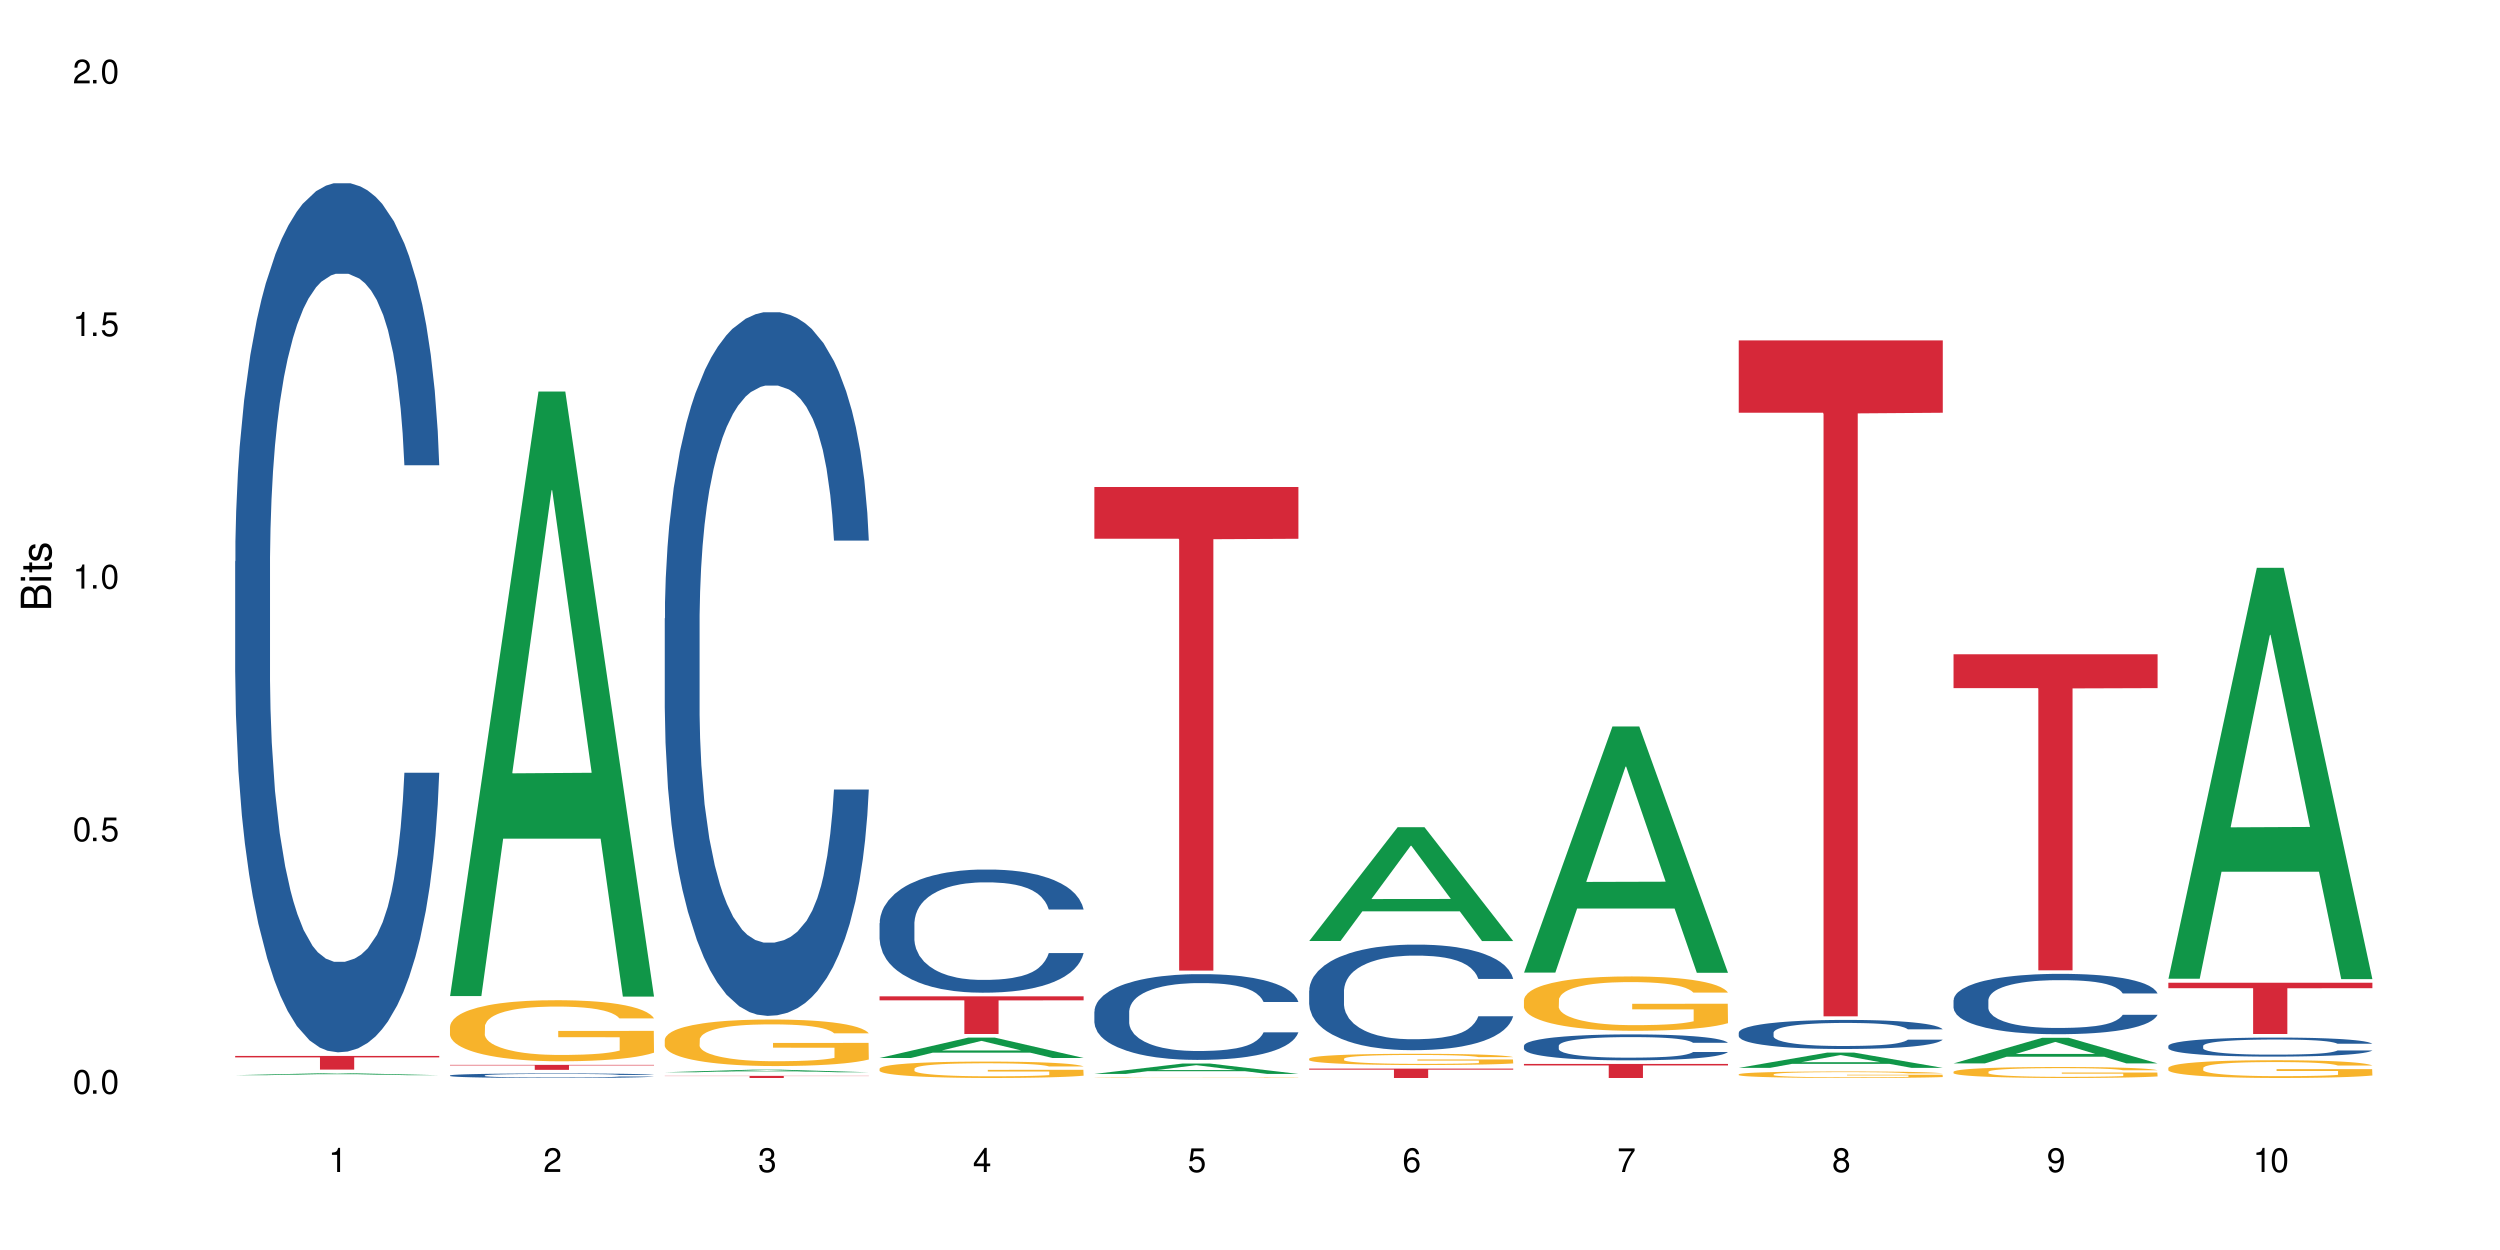 <?xml version="1.0" encoding="UTF-8"?>
<svg xmlns="http://www.w3.org/2000/svg" xmlns:xlink="http://www.w3.org/1999/xlink" width="720" height="360" viewBox="0 0 720 360">
<defs>
<g>
<g id="glyph-0-0">
</g>
<g id="glyph-0-1">
<path d="M 2.641 -6.938 C 2 -6.938 1.422 -6.656 1.078 -6.172 C 0.641 -5.562 0.406 -4.641 0.406 -3.359 C 0.406 -1.016 1.188 0.219 2.641 0.219 C 4.078 0.219 4.859 -1.016 4.859 -3.297 C 4.859 -4.641 4.656 -5.547 4.203 -6.172 C 3.844 -6.656 3.281 -6.938 2.641 -6.938 Z M 2.641 -6.188 C 3.547 -6.188 4 -5.25 4 -3.375 C 4 -1.406 3.562 -0.484 2.625 -0.484 C 1.734 -0.484 1.281 -1.438 1.281 -3.344 C 1.281 -5.25 1.734 -6.188 2.641 -6.188 Z M 2.641 -6.188 "/>
</g>
<g id="glyph-0-2">
<path d="M 1.828 -1 L 0.828 -1 L 0.828 0 L 1.828 0 Z M 1.828 -1 "/>
</g>
<g id="glyph-0-3">
<path d="M 4.562 -6.797 L 1.062 -6.797 L 0.547 -3.094 L 1.328 -3.094 C 1.719 -3.562 2.047 -3.734 2.578 -3.734 C 3.484 -3.734 4.062 -3.109 4.062 -2.094 C 4.062 -1.125 3.484 -0.531 2.578 -0.531 C 1.828 -0.531 1.375 -0.906 1.188 -1.672 L 0.328 -1.672 C 0.453 -1.109 0.547 -0.844 0.75 -0.594 C 1.125 -0.078 1.828 0.219 2.594 0.219 C 3.969 0.219 4.922 -0.781 4.922 -2.219 C 4.922 -3.562 4.031 -4.484 2.719 -4.484 C 2.25 -4.484 1.859 -4.359 1.469 -4.062 L 1.734 -5.969 L 4.562 -5.969 Z M 4.562 -6.797 "/>
</g>
<g id="glyph-0-4">
<path d="M 2.484 -4.938 L 2.484 0 L 3.328 0 L 3.328 -6.938 L 2.766 -6.938 C 2.469 -5.875 2.281 -5.734 0.984 -5.562 L 0.984 -4.938 Z M 2.484 -4.938 "/>
</g>
<g id="glyph-0-5">
<path d="M 4.859 -0.828 L 1.281 -0.828 C 1.359 -1.406 1.672 -1.781 2.5 -2.281 L 3.469 -2.828 C 4.406 -3.344 4.906 -4.062 4.906 -4.906 C 4.906 -5.484 4.672 -6.031 4.266 -6.406 C 3.859 -6.766 3.375 -6.938 2.719 -6.938 C 1.859 -6.938 1.219 -6.625 0.844 -6.031 C 0.609 -5.672 0.5 -5.234 0.484 -4.531 L 1.328 -4.531 C 1.359 -5.016 1.406 -5.281 1.531 -5.516 C 1.75 -5.938 2.188 -6.203 2.703 -6.203 C 3.469 -6.203 4.031 -5.641 4.031 -4.891 C 4.031 -4.344 3.719 -3.859 3.125 -3.516 L 2.234 -3 C 0.812 -2.172 0.406 -1.531 0.328 -0.016 L 4.859 -0.016 Z M 4.859 -0.828 "/>
</g>
<g id="glyph-0-6">
<path d="M 2.125 -3.188 L 2.578 -3.188 C 3.5 -3.188 3.984 -2.766 3.984 -1.922 C 3.984 -1.062 3.469 -0.531 2.594 -0.531 C 1.656 -0.531 1.203 -1 1.156 -2.016 L 0.312 -2.016 C 0.344 -1.453 0.438 -1.094 0.609 -0.781 C 0.953 -0.109 1.625 0.219 2.547 0.219 C 3.953 0.219 4.859 -0.625 4.859 -1.938 C 4.859 -2.828 4.516 -3.297 3.703 -3.594 C 4.344 -3.844 4.656 -4.328 4.656 -5.031 C 4.656 -6.219 3.875 -6.938 2.578 -6.938 C 1.203 -6.938 0.484 -6.172 0.453 -4.703 L 1.297 -4.703 C 1.312 -5.125 1.344 -5.359 1.453 -5.578 C 1.641 -5.969 2.062 -6.203 2.594 -6.203 C 3.344 -6.203 3.797 -5.75 3.797 -5 C 3.797 -4.516 3.609 -4.219 3.25 -4.047 C 3.016 -3.953 2.703 -3.922 2.125 -3.906 Z M 2.125 -3.188 "/>
</g>
<g id="glyph-0-7">
<path d="M 3.141 -1.672 L 3.141 0 L 3.984 0 L 3.984 -1.672 L 4.984 -1.672 L 4.984 -2.438 L 3.984 -2.438 L 3.984 -6.938 L 3.359 -6.938 L 0.266 -2.578 L 0.266 -1.672 Z M 3.141 -2.438 L 1 -2.438 L 3.141 -5.5 Z M 3.141 -2.438 "/>
</g>
<g id="glyph-0-8">
<path d="M 4.781 -5.125 C 4.609 -6.266 3.891 -6.938 2.844 -6.938 C 2.094 -6.938 1.422 -6.578 1.031 -5.953 C 0.594 -5.266 0.406 -4.422 0.406 -3.172 C 0.406 -2 0.578 -1.25 0.984 -0.641 C 1.359 -0.078 1.953 0.219 2.703 0.219 C 3.984 0.219 4.922 -0.75 4.922 -2.094 C 4.922 -3.375 4.062 -4.281 2.844 -4.281 C 2.172 -4.281 1.641 -4.031 1.281 -3.516 C 1.281 -5.234 1.828 -6.188 2.797 -6.188 C 3.391 -6.188 3.797 -5.797 3.938 -5.125 Z M 2.734 -3.531 C 3.547 -3.531 4.062 -2.953 4.062 -2.031 C 4.062 -1.156 3.484 -0.531 2.703 -0.531 C 1.922 -0.531 1.328 -1.188 1.328 -2.078 C 1.328 -2.938 1.906 -3.531 2.734 -3.531 Z M 2.734 -3.531 "/>
</g>
<g id="glyph-0-9">
<path d="M 4.984 -6.797 L 0.438 -6.797 L 0.438 -5.969 L 4.109 -5.969 C 2.5 -3.656 1.828 -2.234 1.328 0 L 2.219 0 C 2.594 -2.172 3.453 -4.047 4.984 -6.094 Z M 4.984 -6.797 "/>
</g>
<g id="glyph-0-10">
<path d="M 3.75 -3.656 C 4.469 -4.094 4.688 -4.438 4.688 -5.078 C 4.688 -6.172 3.844 -6.938 2.641 -6.938 C 1.438 -6.938 0.594 -6.172 0.594 -5.094 C 0.594 -4.438 0.812 -4.094 1.516 -3.656 C 0.734 -3.266 0.359 -2.703 0.359 -1.922 C 0.359 -0.656 1.281 0.219 2.641 0.219 C 3.984 0.219 4.922 -0.656 4.922 -1.922 C 4.922 -2.703 4.531 -3.266 3.75 -3.656 Z M 2.641 -6.188 C 3.359 -6.188 3.812 -5.75 3.812 -5.062 C 3.812 -4.406 3.344 -3.984 2.641 -3.984 C 1.922 -3.984 1.453 -4.406 1.453 -5.078 C 1.453 -5.75 1.922 -6.188 2.641 -6.188 Z M 2.641 -3.266 C 3.484 -3.266 4.062 -2.719 4.062 -1.906 C 4.062 -1.078 3.484 -0.531 2.625 -0.531 C 1.797 -0.531 1.219 -1.094 1.219 -1.906 C 1.219 -2.719 1.781 -3.266 2.641 -3.266 Z M 2.641 -3.266 "/>
</g>
<g id="glyph-0-11">
<path d="M 0.516 -1.578 C 0.672 -0.453 1.406 0.219 2.438 0.219 C 3.188 0.219 3.859 -0.141 4.266 -0.766 C 4.688 -1.453 4.891 -2.297 4.891 -3.547 C 4.891 -4.719 4.703 -5.453 4.312 -6.078 C 3.938 -6.641 3.344 -6.938 2.594 -6.938 C 1.297 -6.938 0.359 -5.969 0.359 -4.625 C 0.359 -3.344 1.234 -2.453 2.453 -2.453 C 3.094 -2.453 3.578 -2.672 4.016 -3.203 C 4 -1.484 3.469 -0.531 2.5 -0.531 C 1.906 -0.531 1.484 -0.906 1.359 -1.578 Z M 2.578 -6.203 C 3.375 -6.203 3.969 -5.531 3.969 -4.641 C 3.969 -3.797 3.391 -3.188 2.547 -3.188 C 1.734 -3.188 1.234 -3.766 1.234 -4.688 C 1.234 -5.562 1.797 -6.203 2.578 -6.203 Z M 2.578 -6.203 "/>
</g>
<g id="glyph-1-0">
</g>
<g id="glyph-1-1">
<path d="M 0 -0.953 L 0 -4.891 C 0 -5.719 -0.234 -6.344 -0.734 -6.797 C -1.188 -7.234 -1.812 -7.469 -2.5 -7.469 C -3.547 -7.469 -4.188 -7 -4.625 -5.875 C -4.984 -6.688 -5.625 -7.094 -6.531 -7.094 C -7.172 -7.094 -7.734 -6.859 -8.141 -6.391 C -8.562 -5.922 -8.75 -5.344 -8.75 -4.5 L -8.75 -0.953 Z M -4.984 -2.062 L -7.766 -2.062 L -7.766 -4.219 C -7.766 -4.844 -7.688 -5.203 -7.453 -5.5 C -7.219 -5.812 -6.859 -5.969 -6.375 -5.969 C -5.891 -5.969 -5.531 -5.812 -5.297 -5.5 C -5.062 -5.203 -4.984 -4.844 -4.984 -4.219 Z M -0.984 -2.062 L -4 -2.062 L -4 -4.781 C -4 -5.766 -3.438 -6.359 -2.484 -6.359 C -1.547 -6.359 -0.984 -5.766 -0.984 -4.781 Z M -0.984 -2.062 "/>
</g>
<g id="glyph-1-2">
<path d="M -6.281 -1.797 L -6.281 -0.797 L 0 -0.797 L 0 -1.797 Z M -8.75 -1.797 L -8.75 -0.797 L -7.484 -0.797 L -7.484 -1.797 Z M -8.75 -1.797 "/>
</g>
<g id="glyph-1-3">
<path d="M -6.281 -3.047 L -6.281 -2.016 L -8.016 -2.016 L -8.016 -1.016 L -6.281 -1.016 L -6.281 -0.172 L -5.469 -0.172 L -5.469 -1.016 L -0.719 -1.016 C -0.078 -1.016 0.281 -1.453 0.281 -2.234 C 0.281 -2.5 0.25 -2.719 0.188 -3.047 L -0.641 -3.047 C -0.609 -2.906 -0.594 -2.766 -0.594 -2.562 C -0.594 -2.141 -0.719 -2.016 -1.156 -2.016 L -5.469 -2.016 L -5.469 -3.047 Z M -6.281 -3.047 "/>
</g>
<g id="glyph-1-4">
<path d="M -4.531 -5.25 C -5.766 -5.25 -6.469 -4.422 -6.469 -2.969 C -6.469 -1.516 -5.719 -0.562 -4.547 -0.562 C -3.562 -0.562 -3.094 -1.062 -2.734 -2.562 L -2.516 -3.484 C -2.344 -4.188 -2.094 -4.469 -1.641 -4.469 C -1.047 -4.469 -0.641 -3.875 -0.641 -3 C -0.641 -2.453 -0.797 -2 -1.062 -1.75 C -1.25 -1.594 -1.422 -1.531 -1.875 -1.469 L -1.875 -0.406 C -0.422 -0.453 0.281 -1.266 0.281 -2.922 C 0.281 -4.5 -0.5 -5.516 -1.719 -5.516 C -2.656 -5.516 -3.172 -4.984 -3.469 -3.734 L -3.703 -2.766 C -3.891 -1.953 -4.156 -1.609 -4.594 -1.609 C -5.188 -1.609 -5.547 -2.125 -5.547 -2.938 C -5.547 -3.75 -5.203 -4.172 -4.531 -4.203 Z M -4.531 -5.25 "/>
</g>
</g>
</defs>
<rect x="-72" y="-36" width="864" height="432" fill="rgb(100%, 100%, 100%)" fill-opacity="1"/>
<path fill-rule="nonzero" fill="rgb(6.275%, 58.824%, 28.235%)" fill-opacity="1" d="M 67.73 309.656 L 67.793 309.656 L 93.223 309.086 L 100.945 309.086 L 126.5 309.66 L 117.52 309.66 L 111.117 309.508 L 83.051 309.508 L 76.773 309.656 L 67.73 309.656 L 85.75 309.449 L 108.543 309.445 L 97.176 309.18 L 97.051 309.18 L 96.926 309.184 L 85.688 309.445 L 85.75 309.449 Z M 67.73 309.656 "/>
<path fill-rule="nonzero" fill="rgb(14.51%, 36.078%, 60%)" fill-opacity="1" d="M 67.73 161.68 L 67.801 161.449 L 67.801 155.957 L 68.02 147.266 L 68.52 136.281 L 69.02 128.73 L 70.312 115.234 L 72.102 102.191 L 73.965 92.125 L 75.328 86.176 L 76.547 81.602 L 79.34 73.137 L 81.133 68.789 L 83.066 64.898 L 85.434 61.008 L 87.152 58.723 L 91.023 55.059 L 93.891 53.457 L 96.113 52.773 L 100.914 52.773 L 103.781 53.688 L 105.859 54.832 L 108.152 56.66 L 110.086 58.723 L 113.457 63.754 L 116.465 70.16 L 117.828 73.82 L 119.977 80.914 L 121.625 87.777 L 122.773 93.727 L 124.062 102.191 L 125.207 112.488 L 126.07 124.156 L 126.5 133.996 L 116.465 133.996 L 115.965 124.844 L 115.391 117.75 L 114.316 108.371 L 113.238 101.734 L 111.734 95.098 L 110.375 90.754 L 108.512 86.406 L 106.863 83.66 L 105.141 81.602 L 103.492 80.227 L 100.34 78.855 L 96.684 78.855 L 95.324 79.312 L 92.527 81.145 L 91.023 82.746 L 88.871 85.949 L 87.367 88.922 L 85.578 93.496 L 84.359 97.387 L 82.852 103.336 L 81.777 108.598 L 80.559 116.148 L 79.844 121.867 L 79.199 128.273 L 78.625 135.824 L 78.195 143.832 L 77.906 152.297 L 77.766 160.535 L 77.766 195.996 L 77.906 204.234 L 78.266 213.844 L 79.199 227.801 L 80.559 239.926 L 82.137 249.535 L 83.641 256.398 L 84.5 259.602 L 85.648 263.262 L 87.441 267.84 L 90.02 272.414 L 91.523 274.246 L 93.816 276.074 L 96.184 276.992 L 99.336 276.992 L 102.133 276.074 L 103.996 274.934 L 105.93 273.102 L 108.582 269.211 L 110.23 265.551 L 111.664 261.203 L 112.738 256.855 L 113.457 253.195 L 114.531 246.105 L 115.391 238.324 L 116.035 230.316 L 116.465 222.539 L 126.5 222.539 L 126.07 231.691 L 125.422 240.613 L 124.777 247.246 L 123.777 255.254 L 122.629 262.348 L 120.98 270.355 L 119.617 275.617 L 117.828 281.34 L 116.18 285.684 L 114.387 289.574 L 111.734 294.152 L 110.016 296.438 L 108.152 298.496 L 105.93 300.328 L 103.137 301.93 L 100.125 302.844 L 97.328 303.074 L 94.32 302.617 L 92.098 301.699 L 89.16 299.641 L 85.504 295.523 L 82.852 291.176 L 80.773 286.828 L 78.984 282.254 L 76.977 276.074 L 74.395 266.008 L 72.82 258.23 L 71.746 251.824 L 70.527 242.902 L 69.664 234.895 L 68.664 222.082 L 67.945 205.836 L 67.73 193.254 Z M 67.73 161.68 "/>
<path fill-rule="nonzero" fill="rgb(83.922%, 15.686%, 22.353%)" fill-opacity="1" d="M 67.73 304.109 L 126.5 304.109 L 126.5 304.531 L 102.008 304.535 L 102.008 308.051 L 92.152 308.051 L 92.152 304.539 L 92.008 304.531 L 67.73 304.531 Z M 67.73 304.109 "/>
<path fill-rule="nonzero" fill="rgb(6.275%, 58.824%, 28.235%)" fill-opacity="1" d="M 129.594 286.859 L 129.656 286.695 L 155.082 112.762 L 162.805 112.762 L 188.359 287.023 L 179.383 287.023 L 172.977 241.535 L 144.91 241.535 L 138.633 286.859 L 129.594 286.859 L 147.613 222.719 L 170.402 222.555 L 159.039 141.23 L 158.914 141.066 L 158.789 141.559 L 147.547 222.555 L 147.613 222.719 Z M 129.594 286.859 "/>
<path fill-rule="nonzero" fill="rgb(14.51%, 36.078%, 60%)" fill-opacity="1" d="M 129.594 309.723 L 129.664 309.723 L 129.664 309.691 L 129.879 309.648 L 130.379 309.59 L 130.883 309.551 L 132.172 309.48 L 133.965 309.41 L 135.828 309.359 L 137.188 309.328 L 138.406 309.305 L 141.203 309.258 L 142.992 309.234 L 144.93 309.215 L 147.293 309.195 L 149.016 309.184 L 152.883 309.164 L 155.75 309.156 L 157.973 309.152 L 162.773 309.152 L 165.641 309.156 L 167.719 309.164 L 170.012 309.172 L 171.949 309.184 L 175.316 309.211 L 178.324 309.242 L 179.688 309.262 L 181.836 309.301 L 183.484 309.336 L 184.633 309.367 L 185.922 309.41 L 187.07 309.465 L 187.93 309.527 L 188.359 309.578 L 178.324 309.578 L 177.824 309.531 L 177.25 309.492 L 176.176 309.441 L 175.102 309.41 L 173.598 309.375 L 172.234 309.352 L 170.371 309.328 L 168.723 309.312 L 167.004 309.305 L 165.355 309.297 L 162.199 309.289 L 158.547 309.289 L 157.184 309.293 L 154.391 309.301 L 152.883 309.309 L 150.734 309.324 L 149.23 309.34 L 147.438 309.367 L 146.219 309.387 L 144.715 309.418 L 143.641 309.445 L 142.422 309.484 L 141.703 309.516 L 141.059 309.547 L 140.484 309.586 L 140.055 309.629 L 139.77 309.672 L 139.625 309.715 L 139.625 309.902 L 139.77 309.945 L 140.129 309.996 L 141.059 310.066 L 142.422 310.133 L 143.996 310.18 L 145.504 310.219 L 146.363 310.234 L 147.508 310.254 L 149.301 310.277 L 151.879 310.301 L 153.387 310.312 L 155.68 310.32 L 158.043 310.324 L 161.199 310.324 L 163.992 310.32 L 165.855 310.312 L 167.789 310.305 L 170.441 310.285 L 172.09 310.266 L 173.523 310.242 L 174.598 310.219 L 175.316 310.199 L 176.391 310.164 L 177.25 310.121 L 177.895 310.082 L 178.324 310.039 L 188.359 310.039 L 187.93 310.09 L 187.285 310.137 L 186.641 310.168 L 185.637 310.211 L 184.488 310.25 L 182.84 310.289 L 181.48 310.316 L 179.688 310.348 L 178.039 310.371 L 176.246 310.391 L 173.598 310.414 L 171.875 310.426 L 170.012 310.438 L 167.789 310.445 L 164.996 310.457 L 161.984 310.461 L 156.18 310.461 L 153.957 310.453 L 151.02 310.445 L 147.367 310.422 L 144.715 310.398 L 142.637 310.375 L 140.844 310.352 L 138.836 310.32 L 136.258 310.27 L 134.68 310.227 L 133.605 310.195 L 132.387 310.148 L 131.527 310.105 L 130.523 310.039 L 129.809 309.953 L 129.594 309.887 Z M 129.594 309.723 "/>
<path fill-rule="nonzero" fill="rgb(96.863%, 70.196%, 16.863%)" fill-opacity="1" d="M 129.594 295.594 L 129.664 295.578 L 129.664 295.254 L 129.949 294.531 L 130.668 293.535 L 131.598 292.719 L 132.602 292.074 L 133.246 291.738 L 134.32 291.254 L 135.254 290.902 L 137.617 290.18 L 140.629 289.504 L 142.277 289.215 L 144.141 288.941 L 146.793 288.637 L 148.012 288.523 L 151.738 288.266 L 155.965 288.105 L 160.625 288.059 L 162.773 288.074 L 165.711 288.137 L 169.727 288.316 L 172.02 288.477 L 173.812 288.637 L 175.676 288.844 L 177.969 289.168 L 180.117 289.551 L 181.836 289.938 L 183.559 290.418 L 184.992 290.934 L 186.211 291.496 L 187.285 292.172 L 187.93 292.734 L 188.359 293.297 L 178.398 293.297 L 177.824 292.734 L 177.18 292.301 L 176.105 291.77 L 175.031 291.383 L 173.953 291.078 L 171.949 290.66 L 170.227 290.402 L 168.078 290.18 L 166 290.035 L 163.633 289.938 L 162.199 289.906 L 158.402 289.906 L 154.961 290.02 L 152.957 290.145 L 151.523 290.273 L 149.516 290.516 L 148.297 290.707 L 147.582 290.836 L 145.43 291.336 L 143.996 291.785 L 143.207 292.09 L 142.207 292.57 L 141.488 293.008 L 140.699 293.648 L 140.27 294.129 L 139.695 295.223 L 139.625 298.113 L 139.84 298.727 L 140.27 299.383 L 140.844 299.961 L 141.703 300.574 L 142.562 301.039 L 144.07 301.664 L 145.359 302.082 L 146.363 302.355 L 148.297 302.789 L 149.086 302.934 L 150.949 303.223 L 152.883 303.449 L 155.25 303.641 L 157.039 303.738 L 159.906 303.82 L 163.562 303.82 L 167.863 303.723 L 170.586 303.594 L 172.449 303.465 L 173.668 303.352 L 175.172 303.176 L 176.246 303.016 L 177.25 302.84 L 178.469 302.566 L 178.469 298.727 L 160.766 298.711 L 160.766 296.91 L 188.289 296.895 L 188.359 303.176 L 186.855 303.609 L 184.992 304.027 L 183.199 304.348 L 181.336 304.621 L 178.684 304.926 L 176.535 305.121 L 173.238 305.344 L 170.227 305.488 L 167.074 305.586 L 164.277 305.633 L 160.984 305.648 L 158.043 305.617 L 154.891 305.523 L 152.383 305.395 L 150.09 305.234 L 147.797 305.023 L 144.93 304.688 L 143.066 304.414 L 141.129 304.074 L 139.195 303.676 L 137.477 303.242 L 136.328 302.902 L 135.184 302.516 L 133.965 302.035 L 132.816 301.488 L 131.957 300.992 L 131.168 300.43 L 130.594 299.898 L 130.023 299.176 L 129.734 298.598 L 129.594 298.098 Z M 129.594 295.594 "/>
<path fill-rule="nonzero" fill="rgb(83.922%, 15.686%, 22.353%)" fill-opacity="1" d="M 129.594 306.684 L 188.359 306.684 L 188.359 306.84 L 163.867 306.84 L 163.867 308.117 L 154.012 308.117 L 154.012 306.84 L 129.594 306.84 Z M 129.594 306.684 "/>
<path fill-rule="nonzero" fill="rgb(6.275%, 58.824%, 28.235%)" fill-opacity="1" d="M 191.453 308.809 L 191.516 308.809 L 216.945 308.059 L 224.668 308.059 L 250.219 308.812 L 241.242 308.812 L 234.84 308.613 L 206.773 308.613 L 200.492 308.809 L 191.453 308.809 L 209.473 308.535 L 232.266 308.531 L 220.898 308.18 L 220.773 308.18 L 220.648 308.184 L 209.41 308.531 L 209.473 308.535 Z M 191.453 308.809 "/>
<path fill-rule="nonzero" fill="rgb(14.51%, 36.078%, 60%)" fill-opacity="1" d="M 191.453 178.109 L 191.523 177.926 L 191.523 173.48 L 191.738 166.441 L 192.242 157.551 L 192.742 151.438 L 194.031 140.508 L 195.824 129.949 L 197.688 121.801 L 199.051 116.984 L 200.27 113.277 L 203.062 106.426 L 204.855 102.906 L 206.789 99.758 L 209.156 96.609 L 210.875 94.754 L 214.746 91.793 L 217.613 90.496 L 219.832 89.941 L 224.637 89.941 L 227.5 90.68 L 229.582 91.605 L 231.875 93.09 L 233.809 94.754 L 237.176 98.832 L 240.188 104.016 L 241.547 106.98 L 243.699 112.723 L 245.348 118.281 L 246.492 123.098 L 247.785 129.949 L 248.93 138.285 L 249.789 147.73 L 250.219 155.695 L 240.188 155.695 L 239.684 148.289 L 239.113 142.547 L 238.035 134.949 L 236.961 129.578 L 235.457 124.207 L 234.094 120.688 L 232.23 117.168 L 230.582 114.945 L 228.863 113.277 L 227.215 112.168 L 224.062 111.055 L 220.406 111.055 L 219.043 111.426 L 216.25 112.91 L 214.746 114.203 L 212.594 116.797 L 211.09 119.207 L 209.297 122.91 L 208.078 126.059 L 206.574 130.875 L 205.5 135.137 L 204.281 141.25 L 203.566 145.879 L 202.918 151.066 L 202.348 157.18 L 201.918 163.66 L 201.629 170.516 L 201.484 177.184 L 201.484 205.895 L 201.629 212.562 L 201.988 220.344 L 202.918 231.641 L 204.281 241.457 L 205.859 249.238 L 207.363 254.797 L 208.223 257.391 L 209.371 260.352 L 211.16 264.059 L 213.742 267.762 L 215.246 269.242 L 217.539 270.727 L 219.906 271.465 L 223.059 271.465 L 225.852 270.727 L 227.715 269.801 L 229.652 268.316 L 232.305 265.168 L 233.953 262.203 L 235.387 258.684 L 236.461 255.168 L 237.176 252.203 L 238.254 246.461 L 239.113 240.164 L 239.758 233.68 L 240.188 227.383 L 250.219 227.383 L 249.789 234.789 L 249.145 242.016 L 248.5 247.387 L 247.496 253.871 L 246.352 259.613 L 244.703 266.094 L 243.34 270.355 L 241.547 274.984 L 239.898 278.504 L 238.109 281.652 L 235.457 285.359 L 233.738 287.211 L 231.875 288.879 L 229.652 290.359 L 226.855 291.656 L 223.848 292.398 L 221.051 292.582 L 218.043 292.211 L 215.82 291.473 L 212.883 289.805 L 209.227 286.469 L 206.574 282.949 L 204.496 279.43 L 202.703 275.727 L 200.699 270.727 L 198.117 262.574 L 196.543 256.277 L 195.465 251.09 L 194.246 243.867 L 193.387 237.383 L 192.383 227.012 L 191.668 213.859 L 191.453 203.672 Z M 191.453 178.109 "/>
<path fill-rule="nonzero" fill="rgb(96.863%, 70.196%, 16.863%)" fill-opacity="1" d="M 191.453 299.359 L 191.523 299.348 L 191.523 299.102 L 191.812 298.551 L 192.527 297.793 L 193.461 297.168 L 194.461 296.68 L 195.109 296.422 L 196.184 296.055 L 197.113 295.785 L 199.48 295.234 L 202.488 294.719 L 204.137 294.5 L 206 294.293 L 208.652 294.059 L 209.871 293.973 L 213.598 293.777 L 217.828 293.656 L 222.484 293.617 L 224.637 293.629 L 227.574 293.68 L 231.586 293.812 L 233.879 293.938 L 235.672 294.059 L 237.535 294.219 L 239.828 294.461 L 241.98 294.758 L 243.699 295.051 L 245.418 295.418 L 246.852 295.809 L 248.07 296.238 L 249.145 296.75 L 249.789 297.18 L 250.219 297.609 L 240.258 297.609 L 239.684 297.18 L 239.039 296.852 L 237.965 296.445 L 236.891 296.152 L 235.816 295.918 L 233.809 295.602 L 232.09 295.406 L 229.938 295.234 L 227.859 295.125 L 225.496 295.051 L 224.062 295.027 L 220.262 295.027 L 216.824 295.113 L 214.816 295.211 L 213.383 295.309 L 211.375 295.492 L 210.156 295.637 L 209.441 295.734 L 207.293 296.113 L 205.859 296.457 L 205.07 296.691 L 204.066 297.059 L 203.348 297.387 L 202.562 297.879 L 202.133 298.246 L 201.559 299.078 L 201.484 301.281 L 201.703 301.746 L 202.133 302.25 L 202.703 302.688 L 203.566 303.156 L 204.426 303.508 L 205.93 303.988 L 207.219 304.305 L 208.223 304.512 L 210.156 304.844 L 210.945 304.953 L 212.809 305.176 L 214.746 305.348 L 217.109 305.492 L 218.902 305.566 L 221.77 305.629 L 225.422 305.629 L 229.723 305.555 L 232.445 305.457 L 234.309 305.359 L 235.527 305.273 L 237.035 305.137 L 238.109 305.016 L 239.113 304.879 L 240.332 304.672 L 240.332 301.746 L 222.629 301.734 L 222.629 300.363 L 250.148 300.352 L 250.219 305.137 L 248.715 305.469 L 246.852 305.785 L 245.059 306.031 L 243.195 306.238 L 240.547 306.473 L 238.395 306.621 L 235.098 306.789 L 232.09 306.902 L 228.934 306.973 L 226.141 307.012 L 222.844 307.023 L 219.906 307 L 216.75 306.926 L 214.242 306.828 L 211.949 306.703 L 209.656 306.547 L 206.789 306.289 L 204.926 306.082 L 202.992 305.824 L 201.055 305.516 L 199.336 305.188 L 198.191 304.93 L 197.043 304.637 L 195.824 304.27 L 194.68 303.852 L 193.816 303.473 L 193.031 303.043 L 192.457 302.641 L 191.883 302.09 L 191.598 301.648 L 191.453 301.27 Z M 191.453 299.359 "/>
<path fill-rule="nonzero" fill="rgb(83.922%, 15.686%, 22.353%)" fill-opacity="1" d="M 191.453 309.848 L 250.219 309.848 L 250.219 309.91 L 225.727 309.914 L 225.727 310.461 L 215.875 310.461 L 215.875 309.914 L 215.73 309.91 L 191.453 309.91 Z M 191.453 309.848 "/>
<path fill-rule="nonzero" fill="rgb(6.275%, 58.824%, 28.235%)" fill-opacity="1" d="M 253.312 304.695 L 253.375 304.691 L 278.805 298.836 L 286.527 298.836 L 312.082 304.699 L 303.102 304.699 L 296.699 303.172 L 268.633 303.172 L 262.355 304.695 L 253.312 304.695 L 271.332 302.535 L 294.125 302.531 L 282.762 299.797 L 282.633 299.789 L 282.508 299.805 L 271.27 302.531 L 271.332 302.535 Z M 253.312 304.695 "/>
<path fill-rule="nonzero" fill="rgb(14.51%, 36.078%, 60%)" fill-opacity="1" d="M 253.312 265.867 L 253.387 265.836 L 253.387 265.059 L 253.602 263.828 L 254.102 262.27 L 254.605 261.199 L 255.895 259.289 L 257.684 257.441 L 259.547 256.016 L 260.91 255.172 L 262.129 254.523 L 264.922 253.324 L 266.715 252.707 L 268.652 252.156 L 271.016 251.605 L 272.734 251.281 L 276.605 250.762 L 279.473 250.535 L 281.695 250.438 L 286.496 250.438 L 289.363 250.57 L 291.441 250.73 L 293.734 250.988 L 295.668 251.281 L 299.039 251.996 L 302.047 252.902 L 303.41 253.422 L 305.559 254.426 L 307.207 255.398 L 308.355 256.242 L 309.645 257.441 L 310.793 258.898 L 311.652 260.551 L 312.082 261.945 L 302.047 261.945 L 301.547 260.648 L 300.973 259.645 L 299.898 258.316 L 298.824 257.375 L 297.316 256.438 L 295.957 255.82 L 294.094 255.203 L 292.445 254.816 L 290.723 254.523 L 289.074 254.328 L 285.922 254.133 L 282.266 254.133 L 280.906 254.199 L 278.109 254.457 L 276.605 254.684 L 274.457 255.141 L 272.949 255.559 L 271.16 256.207 L 269.941 256.762 L 268.434 257.602 L 267.359 258.348 L 266.141 259.418 L 265.426 260.227 L 264.781 261.137 L 264.207 262.207 L 263.777 263.34 L 263.492 264.539 L 263.348 265.707 L 263.348 270.73 L 263.492 271.898 L 263.848 273.258 L 264.781 275.238 L 266.141 276.957 L 267.719 278.316 L 269.223 279.289 L 270.082 279.742 L 271.23 280.262 L 273.023 280.91 L 275.602 281.559 L 277.105 281.816 L 279.402 282.078 L 281.766 282.207 L 284.918 282.207 L 287.715 282.078 L 289.578 281.914 L 291.512 281.656 L 294.164 281.105 L 295.812 280.586 L 297.246 279.969 L 298.32 279.355 L 299.039 278.836 L 300.113 277.832 L 300.973 276.727 L 301.617 275.594 L 302.047 274.492 L 312.082 274.492 L 311.652 275.789 L 311.008 277.051 L 310.363 277.992 L 309.359 279.129 L 308.211 280.133 L 306.562 281.266 L 305.203 282.012 L 303.41 282.824 L 301.762 283.438 L 299.969 283.988 L 297.316 284.637 L 295.598 284.961 L 293.734 285.254 L 291.512 285.512 L 288.719 285.738 L 285.707 285.871 L 282.914 285.902 L 279.902 285.836 L 277.68 285.707 L 274.742 285.414 L 271.086 284.832 L 268.434 284.215 L 266.355 283.602 L 264.566 282.953 L 262.559 282.078 L 259.98 280.652 L 258.402 279.547 L 257.328 278.641 L 256.109 277.375 L 255.25 276.242 L 254.246 274.426 L 253.527 272.125 L 253.312 270.344 Z M 253.312 265.867 "/>
<path fill-rule="nonzero" fill="rgb(96.863%, 70.196%, 16.863%)" fill-opacity="1" d="M 253.312 307.758 L 253.387 307.754 L 253.387 307.668 L 253.672 307.477 L 254.387 307.207 L 255.32 306.988 L 256.324 306.812 L 256.969 306.723 L 258.043 306.594 L 258.977 306.5 L 261.34 306.305 L 264.352 306.125 L 266 306.047 L 267.863 305.973 L 270.516 305.891 L 271.73 305.859 L 275.461 305.793 L 279.688 305.75 L 284.348 305.734 L 286.496 305.738 L 289.434 305.758 L 293.449 305.805 L 295.742 305.848 L 297.531 305.891 L 299.395 305.945 L 301.691 306.035 L 303.84 306.137 L 305.559 306.242 L 307.281 306.371 L 308.715 306.508 L 309.93 306.66 L 311.008 306.84 L 311.652 306.992 L 312.082 307.141 L 302.121 307.141 L 301.547 306.992 L 300.902 306.875 L 299.824 306.734 L 298.75 306.629 L 297.676 306.547 L 295.668 306.434 L 293.949 306.367 L 291.801 306.305 L 289.723 306.266 L 287.355 306.242 L 285.922 306.23 L 282.125 306.23 L 278.684 306.262 L 276.676 306.297 L 275.242 306.332 L 273.238 306.395 L 272.02 306.449 L 271.301 306.48 L 269.152 306.617 L 267.719 306.738 L 266.93 306.82 L 265.926 306.949 L 265.211 307.066 L 264.422 307.238 L 263.992 307.367 L 263.418 307.66 L 263.348 308.438 L 263.562 308.602 L 263.992 308.777 L 264.566 308.934 L 265.426 309.098 L 266.285 309.223 L 267.789 309.391 L 269.082 309.504 L 270.082 309.578 L 272.02 309.691 L 272.809 309.73 L 274.672 309.809 L 276.605 309.871 L 278.973 309.922 L 280.762 309.949 L 283.629 309.969 L 287.285 309.969 L 291.586 309.945 L 294.309 309.91 L 296.172 309.875 L 297.391 309.844 L 298.895 309.797 L 299.969 309.754 L 300.973 309.707 L 302.191 309.633 L 302.191 308.602 L 284.488 308.598 L 284.488 308.113 L 312.008 308.109 L 312.082 309.797 L 310.578 309.914 L 308.715 310.027 L 306.922 310.113 L 305.059 310.184 L 302.406 310.266 L 300.258 310.32 L 296.961 310.379 L 293.949 310.418 L 290.797 310.445 L 288 310.457 L 284.703 310.461 L 281.766 310.453 L 278.613 310.426 L 276.105 310.391 L 273.812 310.348 L 271.516 310.293 L 268.652 310.203 L 266.789 310.129 L 264.852 310.039 L 262.918 309.93 L 261.195 309.812 L 260.051 309.723 L 258.902 309.621 L 257.684 309.492 L 256.539 309.344 L 255.68 309.211 L 254.891 309.059 L 254.316 308.918 L 253.742 308.723 L 253.457 308.566 L 253.312 308.434 Z M 253.312 307.758 "/>
<path fill-rule="nonzero" fill="rgb(83.922%, 15.686%, 22.353%)" fill-opacity="1" d="M 253.312 286.938 L 312.082 286.938 L 312.082 288.102 L 287.59 288.109 L 287.59 297.801 L 277.734 297.801 L 277.734 288.121 L 277.594 288.102 L 253.312 288.102 Z M 253.312 286.938 "/>
<path fill-rule="nonzero" fill="rgb(6.275%, 58.824%, 28.235%)" fill-opacity="1" d="M 315.176 309.289 L 315.238 309.285 L 340.664 306.289 L 348.387 306.289 L 373.941 309.293 L 364.965 309.293 L 358.559 308.508 L 330.496 308.508 L 324.215 309.289 L 315.176 309.289 L 333.195 308.184 L 355.984 308.18 L 344.621 306.777 L 344.496 306.777 L 344.371 306.785 L 333.133 308.18 L 333.195 308.184 Z M 315.176 309.289 "/>
<path fill-rule="nonzero" fill="rgb(14.51%, 36.078%, 60%)" fill-opacity="1" d="M 315.176 291.305 L 315.246 291.285 L 315.246 290.742 L 315.461 289.883 L 315.961 288.801 L 316.465 288.059 L 317.754 286.727 L 319.547 285.438 L 321.41 284.445 L 322.77 283.859 L 323.988 283.406 L 326.785 282.574 L 328.578 282.145 L 330.512 281.762 L 332.875 281.375 L 334.598 281.152 L 338.465 280.789 L 341.332 280.633 L 343.555 280.562 L 348.355 280.562 L 351.223 280.656 L 353.301 280.766 L 355.594 280.949 L 357.531 281.152 L 360.898 281.648 L 363.91 282.281 L 365.27 282.641 L 367.422 283.34 L 369.07 284.016 L 370.215 284.605 L 371.504 285.438 L 372.652 286.453 L 373.512 287.605 L 373.941 288.574 L 363.91 288.574 L 363.406 287.672 L 362.832 286.973 L 361.758 286.047 L 360.684 285.395 L 359.18 284.738 L 357.816 284.312 L 355.953 283.883 L 354.305 283.609 L 352.586 283.406 L 350.938 283.273 L 347.785 283.137 L 344.129 283.137 L 342.766 283.184 L 339.973 283.363 L 338.465 283.52 L 336.316 283.836 L 334.812 284.129 L 333.02 284.582 L 331.801 284.965 L 330.297 285.551 L 329.223 286.07 L 328.004 286.816 L 327.285 287.379 L 326.641 288.012 L 326.066 288.758 L 325.637 289.547 L 325.352 290.383 L 325.207 291.195 L 325.207 294.691 L 325.352 295.504 L 325.711 296.453 L 326.641 297.828 L 328.004 299.023 L 329.578 299.973 L 331.086 300.648 L 331.945 300.965 L 333.09 301.328 L 334.883 301.777 L 337.465 302.23 L 338.969 302.41 L 341.262 302.59 L 343.625 302.68 L 346.781 302.68 L 349.574 302.59 L 351.438 302.477 L 353.375 302.297 L 356.023 301.914 L 357.672 301.551 L 359.105 301.125 L 360.184 300.695 L 360.898 300.332 L 361.973 299.633 L 362.832 298.867 L 363.48 298.078 L 363.91 297.309 L 373.941 297.309 L 373.512 298.211 L 372.867 299.094 L 372.223 299.746 L 371.219 300.535 L 370.07 301.234 L 368.422 302.027 L 367.062 302.543 L 365.27 303.109 L 363.621 303.539 L 361.832 303.922 L 359.18 304.371 L 357.457 304.598 L 355.594 304.801 L 353.375 304.98 L 350.578 305.141 L 347.57 305.23 L 344.773 305.254 L 341.762 305.207 L 339.543 305.117 L 336.602 304.914 L 332.949 304.508 L 330.297 304.078 L 328.219 303.652 L 326.426 303.199 L 324.418 302.59 L 321.84 301.598 L 320.262 300.828 L 319.188 300.199 L 317.969 299.316 L 317.109 298.527 L 316.105 297.266 L 315.391 295.66 L 315.176 294.422 Z M 315.176 291.305 "/>
<path fill-rule="nonzero" fill="rgb(96.863%, 70.196%, 16.863%)" fill-opacity="1" d="M 315.176 310.383 L 315.246 310.383 L 315.531 310.375 L 316.25 310.367 L 317.18 310.363 L 318.184 310.359 L 318.828 310.355 L 319.906 310.352 L 320.836 310.348 L 323.203 310.344 L 326.211 310.34 L 327.859 310.336 L 329.723 310.332 L 333.594 310.332 L 337.32 310.328 L 355.309 310.328 L 357.602 310.332 L 361.258 310.332 L 363.551 310.336 L 365.699 310.34 L 367.422 310.34 L 369.141 310.344 L 370.574 310.348 L 371.793 310.352 L 372.867 310.359 L 373.512 310.363 L 373.941 310.367 L 363.98 310.367 L 363.406 310.363 L 362.762 310.359 L 360.613 310.352 L 359.535 310.352 L 357.531 310.348 L 355.809 310.344 L 351.582 310.344 L 349.215 310.34 L 343.984 310.34 L 340.547 310.344 L 337.105 310.344 L 335.098 310.348 L 333.164 310.348 L 331.012 310.352 L 329.578 310.355 L 328.793 310.359 L 327.789 310.363 L 327.07 310.363 L 326.281 310.371 L 325.852 310.375 L 325.281 310.383 L 325.207 310.402 L 325.422 310.41 L 325.852 310.414 L 326.426 310.418 L 328.145 310.426 L 329.652 310.43 L 330.941 310.434 L 331.945 310.438 L 333.879 310.441 L 336.531 310.441 L 338.465 310.445 L 342.625 310.445 L 345.488 310.449 L 349.145 310.449 L 353.445 310.445 L 359.25 310.445 L 360.754 310.441 L 362.832 310.441 L 364.051 310.438 L 364.051 310.41 L 346.352 310.41 L 346.352 310.395 L 373.871 310.395 L 373.941 310.441 L 372.438 310.445 L 370.574 310.449 L 368.781 310.453 L 366.918 310.453 L 364.266 310.457 L 362.117 310.457 L 358.82 310.461 L 337.965 310.461 L 335.672 310.457 L 333.379 310.457 L 330.512 310.453 L 328.648 310.453 L 326.715 310.449 L 324.777 310.445 L 323.059 310.441 L 321.91 310.441 L 320.766 310.438 L 319.547 310.434 L 318.398 310.43 L 317.539 310.426 L 316.75 310.422 L 316.18 310.418 L 315.605 310.41 L 315.316 310.406 L 315.176 310.402 Z M 315.176 310.383 "/>
<path fill-rule="nonzero" fill="rgb(83.922%, 15.686%, 22.353%)" fill-opacity="1" d="M 315.176 140.254 L 373.941 140.254 L 373.941 155.164 L 349.449 155.293 L 349.449 279.531 L 339.594 279.531 L 339.594 155.426 L 339.453 155.164 L 315.176 155.164 Z M 315.176 140.254 "/>
<path fill-rule="nonzero" fill="rgb(6.275%, 58.824%, 28.235%)" fill-opacity="1" d="M 377.035 271 L 377.098 270.969 L 402.527 238.23 L 410.25 238.23 L 435.805 271.031 L 426.824 271.031 L 420.422 262.469 L 392.355 262.469 L 386.078 271 L 377.035 271 L 395.055 258.926 L 417.848 258.898 L 406.48 243.59 L 406.355 243.559 L 406.23 243.652 L 394.992 258.898 L 395.055 258.926 Z M 377.035 271 "/>
<path fill-rule="nonzero" fill="rgb(14.51%, 36.078%, 60%)" fill-opacity="1" d="M 377.035 285.289 L 377.105 285.262 L 377.105 284.594 L 377.32 283.539 L 377.824 282.207 L 378.324 281.289 L 379.617 279.648 L 381.406 278.066 L 383.27 276.844 L 384.633 276.121 L 385.852 275.566 L 388.645 274.539 L 390.438 274.012 L 392.371 273.539 L 394.738 273.066 L 396.457 272.789 L 400.328 272.344 L 403.195 272.148 L 405.414 272.066 L 410.219 272.066 L 413.086 272.176 L 415.164 272.316 L 417.457 272.539 L 419.391 272.789 L 422.758 273.398 L 425.77 274.176 L 427.133 274.621 L 429.281 275.484 L 430.93 276.316 L 432.078 277.039 L 433.367 278.066 L 434.512 279.316 L 435.375 280.734 L 435.805 281.93 L 425.77 281.93 L 425.27 280.816 L 424.695 279.957 L 423.621 278.816 L 422.543 278.012 L 421.039 277.207 L 419.68 276.68 L 417.816 276.148 L 416.168 275.816 L 414.445 275.566 L 412.797 275.398 L 409.645 275.234 L 405.988 275.234 L 404.629 275.289 L 401.832 275.512 L 400.328 275.707 L 398.176 276.094 L 396.672 276.457 L 394.879 277.012 L 393.664 277.484 L 392.156 278.207 L 391.082 278.844 L 389.863 279.762 L 389.148 280.457 L 388.504 281.234 L 387.93 282.152 L 387.5 283.121 L 387.211 284.152 L 387.07 285.152 L 387.07 289.457 L 387.211 290.457 L 387.57 291.625 L 388.504 293.316 L 389.863 294.789 L 391.441 295.957 L 392.945 296.789 L 393.805 297.18 L 394.953 297.625 L 396.742 298.18 L 399.324 298.734 L 400.828 298.957 L 403.121 299.18 L 405.488 299.289 L 408.641 299.289 L 411.438 299.18 L 413.301 299.039 L 415.234 298.816 L 417.887 298.348 L 419.535 297.902 L 420.969 297.375 L 422.043 296.848 L 422.758 296.402 L 423.836 295.539 L 424.695 294.594 L 425.34 293.625 L 425.77 292.68 L 435.805 292.68 L 435.375 293.789 L 434.727 294.875 L 434.082 295.68 L 433.078 296.652 L 431.934 297.512 L 430.285 298.484 L 428.922 299.125 L 427.133 299.816 L 425.484 300.348 L 423.691 300.816 L 421.039 301.375 L 419.32 301.652 L 417.457 301.902 L 415.234 302.125 L 412.438 302.316 L 409.43 302.43 L 406.633 302.457 L 403.625 302.402 L 401.402 302.289 L 398.465 302.039 L 394.809 301.539 L 392.156 301.012 L 390.078 300.484 L 388.289 299.93 L 386.281 299.18 L 383.699 297.957 L 382.125 297.012 L 381.047 296.234 L 379.832 295.152 L 378.969 294.18 L 377.969 292.625 L 377.25 290.652 L 377.035 289.125 Z M 377.035 285.289 "/>
<path fill-rule="nonzero" fill="rgb(96.863%, 70.196%, 16.863%)" fill-opacity="1" d="M 377.035 304.879 L 377.105 304.875 L 377.105 304.816 L 377.395 304.684 L 378.109 304.5 L 379.043 304.352 L 380.047 304.23 L 380.691 304.168 L 381.766 304.082 L 382.695 304.016 L 385.062 303.883 L 388.07 303.758 L 389.719 303.707 L 391.582 303.656 L 394.234 303.598 L 395.453 303.578 L 399.18 303.531 L 403.41 303.5 L 408.066 303.492 L 410.219 303.496 L 413.156 303.508 L 417.168 303.539 L 419.461 303.57 L 421.254 303.598 L 423.117 303.637 L 425.41 303.695 L 427.562 303.766 L 429.281 303.84 L 431 303.926 L 432.434 304.023 L 433.652 304.125 L 434.727 304.25 L 435.375 304.352 L 435.805 304.457 L 425.84 304.457 L 425.27 304.352 L 424.621 304.273 L 423.547 304.176 L 422.473 304.105 L 421.398 304.047 L 419.391 303.973 L 417.672 303.926 L 415.52 303.883 L 413.441 303.855 L 411.078 303.84 L 409.645 303.832 L 405.848 303.832 L 402.406 303.852 L 400.398 303.875 L 398.965 303.902 L 396.961 303.945 L 395.742 303.98 L 395.023 304.004 L 392.875 304.098 L 391.441 304.18 L 390.652 304.234 L 389.648 304.324 L 388.934 304.402 L 388.145 304.523 L 387.715 304.609 L 387.141 304.812 L 387.07 305.344 L 387.285 305.457 L 387.715 305.578 L 388.289 305.684 L 389.148 305.797 L 390.008 305.883 L 391.512 306 L 392.801 306.074 L 393.805 306.125 L 395.742 306.207 L 396.527 306.23 L 398.391 306.285 L 400.328 306.328 L 402.691 306.363 L 404.484 306.379 L 407.352 306.395 L 411.008 306.395 L 415.305 306.379 L 418.031 306.352 L 419.895 306.328 L 421.109 306.309 L 422.617 306.277 L 423.691 306.246 L 424.695 306.215 L 425.914 306.164 L 425.914 305.457 L 408.211 305.453 L 408.211 305.121 L 435.73 305.121 L 435.805 306.277 L 434.297 306.355 L 432.434 306.434 L 430.645 306.492 L 428.781 306.543 L 426.129 306.598 L 423.977 306.633 L 420.68 306.676 L 417.672 306.703 L 414.52 306.719 L 411.723 306.73 L 408.426 306.73 L 405.488 306.727 L 402.336 306.707 L 399.824 306.684 L 397.531 306.656 L 395.238 306.617 L 392.371 306.555 L 390.508 306.504 L 388.574 306.441 L 386.641 306.367 L 384.918 306.289 L 383.773 306.227 L 382.625 306.156 L 381.406 306.066 L 380.262 305.965 L 379.398 305.875 L 378.613 305.77 L 378.039 305.672 L 377.465 305.539 L 377.18 305.434 L 377.035 305.34 Z M 377.035 304.879 "/>
<path fill-rule="nonzero" fill="rgb(83.922%, 15.686%, 22.353%)" fill-opacity="1" d="M 377.035 307.766 L 435.805 307.766 L 435.805 308.055 L 411.312 308.059 L 411.312 310.461 L 401.457 310.461 L 401.457 308.062 L 401.312 308.055 L 377.035 308.055 Z M 377.035 307.766 "/>
<path fill-rule="nonzero" fill="rgb(6.275%, 58.824%, 28.235%)" fill-opacity="1" d="M 438.895 280.109 L 438.957 280.043 L 464.387 209.215 L 472.109 209.215 L 497.664 280.176 L 488.688 280.176 L 482.281 261.652 L 454.215 261.652 L 447.938 280.109 L 438.895 280.109 L 456.914 253.992 L 479.707 253.926 L 468.344 220.809 L 468.219 220.742 L 468.09 220.941 L 456.852 253.926 L 456.914 253.992 Z M 438.895 280.109 "/>
<path fill-rule="nonzero" fill="rgb(14.51%, 36.078%, 60%)" fill-opacity="1" d="M 438.895 301.16 L 438.969 301.152 L 438.969 300.988 L 439.184 300.73 L 439.684 300.402 L 440.188 300.176 L 441.477 299.773 L 443.27 299.387 L 445.133 299.086 L 446.492 298.906 L 447.711 298.77 L 450.508 298.516 L 452.297 298.387 L 454.234 298.273 L 456.598 298.156 L 458.316 298.086 L 462.188 297.977 L 465.055 297.93 L 467.277 297.91 L 472.078 297.91 L 474.945 297.938 L 477.023 297.973 L 479.316 298.027 L 481.254 298.086 L 484.621 298.238 L 487.629 298.43 L 488.992 298.539 L 491.141 298.75 L 492.789 298.953 L 493.938 299.133 L 495.227 299.387 L 496.375 299.691 L 497.234 300.039 L 497.664 300.336 L 487.629 300.336 L 487.129 300.062 L 486.555 299.848 L 485.48 299.57 L 484.406 299.371 L 482.898 299.172 L 481.539 299.043 L 479.676 298.914 L 478.027 298.832 L 476.309 298.77 L 474.66 298.73 L 471.504 298.688 L 467.852 298.688 L 466.488 298.703 L 463.691 298.758 L 462.188 298.805 L 460.039 298.898 L 458.535 298.988 L 456.742 299.125 L 455.523 299.242 L 454.02 299.418 L 452.941 299.578 L 451.727 299.801 L 451.008 299.973 L 450.363 300.164 L 449.789 300.391 L 449.359 300.629 L 449.074 300.879 L 448.93 301.125 L 448.93 302.184 L 449.074 302.43 L 449.43 302.719 L 450.363 303.137 L 451.727 303.496 L 453.301 303.785 L 454.805 303.988 L 455.668 304.086 L 456.812 304.195 L 458.605 304.332 L 461.184 304.469 L 462.691 304.523 L 464.984 304.578 L 467.348 304.605 L 470.5 304.605 L 473.297 304.578 L 475.16 304.543 L 477.094 304.488 L 479.746 304.371 L 481.395 304.262 L 482.828 304.133 L 483.902 304.004 L 484.621 303.895 L 485.695 303.68 L 486.555 303.449 L 487.199 303.211 L 487.629 302.977 L 497.664 302.977 L 497.234 303.25 L 496.59 303.516 L 495.945 303.715 L 494.941 303.953 L 493.793 304.168 L 492.145 304.406 L 490.785 304.562 L 488.992 304.734 L 487.344 304.863 L 485.551 304.98 L 482.898 305.117 L 481.18 305.184 L 479.316 305.246 L 477.094 305.301 L 474.301 305.348 L 471.289 305.375 L 468.496 305.383 L 465.484 305.367 L 463.262 305.34 L 460.324 305.281 L 456.668 305.156 L 454.02 305.027 L 451.941 304.898 L 450.148 304.762 L 448.141 304.578 L 445.562 304.277 L 443.984 304.043 L 442.91 303.852 L 441.691 303.586 L 440.832 303.348 L 439.828 302.965 L 439.109 302.48 L 438.895 302.105 Z M 438.895 301.16 "/>
<path fill-rule="nonzero" fill="rgb(96.863%, 70.196%, 16.863%)" fill-opacity="1" d="M 438.895 287.922 L 438.969 287.906 L 438.969 287.621 L 439.254 286.977 L 439.973 286.09 L 440.902 285.359 L 441.906 284.789 L 442.551 284.488 L 443.625 284.059 L 444.559 283.742 L 446.922 283.102 L 449.934 282.5 L 451.582 282.242 L 453.445 282 L 456.098 281.727 L 457.316 281.625 L 461.043 281.398 L 465.27 281.254 L 469.93 281.211 L 472.078 281.227 L 475.016 281.285 L 479.031 281.441 L 481.324 281.582 L 483.117 281.727 L 484.98 281.914 L 487.273 282.199 L 489.422 282.543 L 491.141 282.887 L 492.863 283.312 L 494.297 283.773 L 495.516 284.273 L 496.59 284.875 L 497.234 285.375 L 497.664 285.875 L 487.703 285.875 L 487.129 285.375 L 486.484 284.988 L 485.41 284.516 L 484.332 284.172 L 483.258 283.902 L 481.254 283.527 L 479.531 283.301 L 477.383 283.102 L 475.305 282.973 L 472.938 282.887 L 471.504 282.855 L 467.707 282.855 L 464.266 282.957 L 462.262 283.07 L 460.828 283.188 L 458.82 283.398 L 457.602 283.57 L 456.887 283.688 L 454.734 284.129 L 453.301 284.531 L 452.512 284.801 L 451.512 285.23 L 450.793 285.617 L 450.004 286.191 L 449.574 286.617 L 449 287.59 L 448.93 290.164 L 449.145 290.711 L 449.574 291.297 L 450.148 291.812 L 451.008 292.355 L 451.867 292.77 L 453.375 293.328 L 454.664 293.699 L 455.668 293.941 L 457.602 294.328 L 458.391 294.457 L 460.254 294.715 L 462.188 294.914 L 464.555 295.086 L 466.344 295.172 L 469.211 295.242 L 472.867 295.242 L 477.168 295.156 L 479.891 295.043 L 481.754 294.93 L 482.973 294.828 L 484.477 294.672 L 485.551 294.527 L 486.555 294.371 L 487.773 294.129 L 487.773 290.711 L 470.07 290.695 L 470.07 289.094 L 497.594 289.078 L 497.664 294.672 L 496.16 295.059 L 494.297 295.43 L 492.504 295.715 L 490.641 295.961 L 487.988 296.23 L 485.84 296.402 L 482.543 296.602 L 479.531 296.73 L 476.379 296.816 L 473.582 296.859 L 470.285 296.875 L 467.348 296.848 L 464.195 296.762 L 461.688 296.645 L 459.395 296.504 L 457.102 296.316 L 454.234 296.016 L 452.371 295.773 L 450.434 295.473 L 448.5 295.113 L 446.781 294.73 L 445.633 294.43 L 444.484 294.086 L 443.27 293.656 L 442.121 293.168 L 441.262 292.727 L 440.473 292.227 L 439.898 291.754 L 439.328 291.109 L 439.039 290.594 L 438.895 290.152 Z M 438.895 287.922 "/>
<path fill-rule="nonzero" fill="rgb(83.922%, 15.686%, 22.353%)" fill-opacity="1" d="M 438.895 306.418 L 497.664 306.418 L 497.664 306.852 L 473.172 306.855 L 473.172 310.461 L 463.316 310.461 L 463.316 306.859 L 463.176 306.852 L 438.895 306.852 Z M 438.895 306.418 "/>
<path fill-rule="nonzero" fill="rgb(6.275%, 58.824%, 28.235%)" fill-opacity="1" d="M 500.758 307.543 L 500.82 307.539 L 526.25 303.148 L 533.973 303.148 L 559.523 307.547 L 550.547 307.547 L 544.141 306.398 L 516.078 306.398 L 509.797 307.543 L 500.758 307.543 L 518.777 305.922 L 541.566 305.918 L 530.203 303.867 L 530.078 303.863 L 529.953 303.875 L 518.715 305.918 L 518.777 305.922 Z M 500.758 307.543 "/>
<path fill-rule="nonzero" fill="rgb(14.51%, 36.078%, 60%)" fill-opacity="1" d="M 500.758 297.383 L 500.828 297.375 L 500.828 297.191 L 501.043 296.902 L 501.547 296.535 L 502.047 296.281 L 503.336 295.832 L 505.129 295.395 L 506.992 295.059 L 508.355 294.859 L 509.57 294.707 L 512.367 294.422 L 514.16 294.277 L 516.094 294.145 L 518.461 294.016 L 520.18 293.941 L 524.051 293.816 L 526.914 293.766 L 529.137 293.742 L 533.938 293.742 L 536.805 293.77 L 538.883 293.809 L 541.18 293.871 L 543.113 293.941 L 546.48 294.109 L 549.492 294.324 L 550.852 294.445 L 553.004 294.684 L 554.652 294.91 L 555.797 295.109 L 557.09 295.395 L 558.234 295.738 L 559.094 296.129 L 559.523 296.457 L 549.492 296.457 L 548.988 296.152 L 548.418 295.914 L 547.34 295.602 L 546.266 295.379 L 544.762 295.156 L 543.398 295.012 L 541.535 294.867 L 539.887 294.773 L 538.168 294.707 L 536.52 294.66 L 533.367 294.613 L 529.711 294.613 L 528.348 294.629 L 525.555 294.691 L 524.051 294.742 L 521.898 294.852 L 520.395 294.949 L 518.602 295.102 L 517.383 295.234 L 515.879 295.434 L 514.805 295.609 L 513.586 295.859 L 512.867 296.051 L 512.223 296.266 L 511.652 296.52 L 511.219 296.785 L 510.934 297.07 L 510.789 297.344 L 510.789 298.531 L 510.934 298.809 L 511.293 299.129 L 512.223 299.594 L 513.586 300 L 515.164 300.324 L 516.668 300.551 L 517.527 300.66 L 518.676 300.781 L 520.465 300.934 L 523.047 301.09 L 524.551 301.148 L 526.844 301.211 L 529.211 301.242 L 532.363 301.242 L 535.156 301.211 L 537.02 301.172 L 538.957 301.109 L 541.609 300.98 L 543.258 300.859 L 544.691 300.715 L 545.766 300.566 L 546.48 300.445 L 547.555 300.207 L 548.418 299.949 L 549.062 299.68 L 549.492 299.418 L 559.523 299.418 L 559.094 299.727 L 558.449 300.023 L 557.805 300.246 L 556.801 300.516 L 555.656 300.75 L 554.008 301.02 L 552.645 301.195 L 550.852 301.387 L 549.203 301.531 L 547.414 301.664 L 544.762 301.816 L 543.043 301.891 L 541.18 301.961 L 538.957 302.023 L 536.16 302.074 L 533.152 302.105 L 530.355 302.113 L 527.348 302.098 L 525.125 302.066 L 522.188 302 L 518.531 301.859 L 515.879 301.715 L 513.801 301.57 L 512.008 301.418 L 510.004 301.211 L 507.422 300.875 L 505.844 300.613 L 504.77 300.398 L 503.551 300.102 L 502.691 299.832 L 501.688 299.406 L 500.973 298.859 L 500.758 298.441 Z M 500.758 297.383 "/>
<path fill-rule="nonzero" fill="rgb(96.863%, 70.196%, 16.863%)" fill-opacity="1" d="M 500.758 309.387 L 500.828 309.387 L 500.828 309.352 L 501.117 309.273 L 501.832 309.168 L 502.766 309.078 L 503.766 309.012 L 504.414 308.973 L 505.488 308.922 L 506.418 308.887 L 508.785 308.809 L 511.793 308.734 L 513.441 308.703 L 515.305 308.676 L 517.957 308.645 L 519.176 308.633 L 522.902 308.605 L 527.133 308.586 L 531.789 308.582 L 533.938 308.582 L 536.879 308.59 L 540.891 308.609 L 543.184 308.625 L 544.977 308.645 L 546.84 308.664 L 549.133 308.699 L 551.281 308.742 L 553.004 308.781 L 554.723 308.832 L 556.156 308.887 L 557.375 308.949 L 558.449 309.02 L 559.094 309.082 L 559.523 309.141 L 549.562 309.141 L 548.988 309.082 L 548.344 309.035 L 547.27 308.977 L 546.195 308.938 L 545.121 308.902 L 543.113 308.859 L 541.395 308.832 L 539.242 308.809 L 537.164 308.793 L 534.801 308.781 L 533.367 308.777 L 529.566 308.777 L 526.129 308.789 L 524.121 308.805 L 522.688 308.816 L 520.68 308.844 L 519.461 308.863 L 518.746 308.879 L 516.598 308.93 L 515.164 308.98 L 514.375 309.012 L 513.371 309.062 L 512.652 309.109 L 511.867 309.18 L 511.438 309.23 L 510.863 309.348 L 510.789 309.656 L 511.004 309.723 L 511.438 309.793 L 512.008 309.855 L 512.867 309.918 L 513.73 309.969 L 515.234 310.035 L 516.523 310.082 L 517.527 310.109 L 519.461 310.156 L 520.25 310.172 L 522.113 310.203 L 524.051 310.227 L 526.414 310.246 L 528.207 310.258 L 531.074 310.266 L 534.727 310.266 L 539.027 310.254 L 541.75 310.242 L 543.613 310.227 L 544.832 310.215 L 546.34 310.195 L 547.414 310.18 L 548.418 310.16 L 549.633 310.133 L 549.633 309.723 L 531.934 309.719 L 531.934 309.527 L 559.453 309.527 L 559.523 310.195 L 558.02 310.242 L 556.156 310.289 L 554.363 310.324 L 552.5 310.352 L 549.852 310.383 L 547.699 310.406 L 544.402 310.43 L 541.395 310.445 L 538.238 310.453 L 535.445 310.461 L 532.148 310.461 L 529.211 310.457 L 526.055 310.449 L 523.547 310.434 L 521.254 310.418 L 518.961 310.395 L 516.094 310.359 L 514.23 310.328 L 512.297 310.293 L 510.359 310.25 L 508.641 310.203 L 507.492 310.168 L 506.348 310.125 L 505.129 310.074 L 503.98 310.016 L 503.121 309.965 L 502.332 309.902 L 501.762 309.848 L 501.188 309.77 L 500.902 309.707 L 500.758 309.656 Z M 500.758 309.387 "/>
<path fill-rule="nonzero" fill="rgb(83.922%, 15.686%, 22.353%)" fill-opacity="1" d="M 500.758 98.031 L 559.523 98.031 L 559.523 118.871 L 535.031 119.055 L 535.031 292.707 L 525.18 292.707 L 525.18 119.234 L 525.035 118.871 L 500.758 118.871 Z M 500.758 98.031 "/>
<path fill-rule="nonzero" fill="rgb(6.275%, 58.824%, 28.235%)" fill-opacity="1" d="M 562.617 306.254 L 562.68 306.246 L 588.109 298.891 L 595.832 298.891 L 621.387 306.262 L 612.406 306.262 L 606.004 304.336 L 577.938 304.336 L 571.66 306.254 L 562.617 306.254 L 580.637 303.543 L 603.43 303.535 L 592.066 300.098 L 591.938 300.09 L 591.812 300.109 L 580.574 303.535 L 580.637 303.543 Z M 562.617 306.254 "/>
<path fill-rule="nonzero" fill="rgb(14.51%, 36.078%, 60%)" fill-opacity="1" d="M 562.617 288.043 L 562.691 288.027 L 562.691 287.645 L 562.906 287.043 L 563.406 286.281 L 563.906 285.754 L 565.199 284.816 L 566.988 283.914 L 568.852 283.215 L 570.215 282.801 L 571.434 282.484 L 574.227 281.895 L 576.02 281.594 L 577.953 281.324 L 580.32 281.055 L 582.039 280.895 L 585.91 280.641 L 588.777 280.531 L 591 280.48 L 595.801 280.48 L 598.668 280.547 L 600.746 280.625 L 603.039 280.754 L 604.973 280.895 L 608.344 281.246 L 611.352 281.688 L 612.715 281.945 L 614.863 282.438 L 616.512 282.914 L 617.66 283.324 L 618.949 283.914 L 620.098 284.629 L 620.957 285.438 L 621.387 286.121 L 611.352 286.121 L 610.852 285.484 L 610.277 284.992 L 609.203 284.34 L 608.129 283.883 L 606.621 283.422 L 605.262 283.117 L 603.398 282.816 L 601.75 282.625 L 600.027 282.484 L 598.379 282.387 L 595.227 282.293 L 591.57 282.293 L 590.211 282.324 L 587.414 282.453 L 585.91 282.562 L 583.762 282.785 L 582.254 282.992 L 580.465 283.309 L 579.246 283.578 L 577.738 283.992 L 576.664 284.359 L 575.445 284.883 L 574.73 285.277 L 574.086 285.723 L 573.512 286.246 L 573.082 286.805 L 572.793 287.391 L 572.652 287.961 L 572.652 290.426 L 572.793 290.996 L 573.152 291.664 L 574.086 292.633 L 575.445 293.473 L 577.023 294.141 L 578.527 294.617 L 579.387 294.84 L 580.535 295.094 L 582.328 295.41 L 584.906 295.73 L 586.41 295.855 L 588.707 295.984 L 591.07 296.047 L 594.223 296.047 L 597.02 295.984 L 598.883 295.902 L 600.816 295.777 L 603.469 295.508 L 605.117 295.254 L 606.551 294.949 L 607.625 294.648 L 608.344 294.395 L 609.418 293.902 L 610.277 293.363 L 610.922 292.809 L 611.352 292.266 L 621.387 292.266 L 620.957 292.902 L 620.312 293.52 L 619.664 293.98 L 618.664 294.539 L 617.516 295.031 L 615.867 295.586 L 614.504 295.953 L 612.715 296.348 L 611.066 296.648 L 609.273 296.922 L 606.621 297.238 L 604.902 297.398 L 603.039 297.539 L 600.816 297.668 L 598.023 297.777 L 595.012 297.84 L 592.219 297.855 L 589.207 297.824 L 586.984 297.762 L 584.047 297.617 L 580.391 297.332 L 577.738 297.031 L 575.66 296.73 L 573.871 296.41 L 571.863 295.984 L 569.281 295.285 L 567.707 294.746 L 566.633 294.301 L 565.414 293.68 L 564.555 293.125 L 563.551 292.234 L 562.832 291.105 L 562.617 290.234 Z M 562.617 288.043 "/>
<path fill-rule="nonzero" fill="rgb(96.863%, 70.196%, 16.863%)" fill-opacity="1" d="M 562.617 308.652 L 562.691 308.648 L 562.691 308.59 L 562.977 308.461 L 563.691 308.281 L 564.625 308.133 L 565.629 308.02 L 566.273 307.957 L 567.348 307.871 L 568.281 307.809 L 570.645 307.676 L 573.656 307.555 L 575.305 307.504 L 577.168 307.453 L 579.816 307.398 L 581.035 307.379 L 584.762 307.332 L 588.992 307.305 L 593.648 307.297 L 595.801 307.297 L 598.738 307.309 L 602.754 307.34 L 605.047 307.371 L 606.836 307.398 L 608.699 307.438 L 610.992 307.496 L 613.145 307.562 L 614.863 307.633 L 616.586 307.719 L 618.016 307.812 L 619.234 307.914 L 620.312 308.035 L 620.957 308.137 L 621.387 308.238 L 611.426 308.238 L 610.852 308.137 L 610.207 308.059 L 609.129 307.965 L 608.055 307.895 L 606.98 307.84 L 604.973 307.762 L 603.254 307.719 L 601.105 307.676 L 599.023 307.652 L 596.66 307.633 L 595.227 307.629 L 591.43 307.629 L 587.988 307.648 L 585.98 307.672 L 584.547 307.695 L 582.543 307.738 L 581.324 307.773 L 580.605 307.797 L 578.457 307.887 L 577.023 307.965 L 576.234 308.02 L 575.23 308.109 L 574.516 308.188 L 573.727 308.301 L 573.297 308.387 L 572.723 308.586 L 572.652 309.105 L 572.867 309.215 L 573.297 309.332 L 573.871 309.438 L 574.73 309.547 L 575.59 309.633 L 577.094 309.746 L 578.387 309.82 L 579.387 309.867 L 581.324 309.945 L 582.113 309.973 L 583.977 310.023 L 585.91 310.066 L 588.273 310.102 L 590.066 310.117 L 592.934 310.133 L 596.59 310.133 L 600.891 310.113 L 603.613 310.09 L 605.477 310.066 L 606.695 310.047 L 608.199 310.016 L 609.273 309.988 L 610.277 309.957 L 611.496 309.906 L 611.496 309.215 L 593.793 309.211 L 593.793 308.887 L 621.312 308.887 L 621.387 310.016 L 619.879 310.094 L 618.016 310.168 L 616.227 310.227 L 614.363 310.277 L 611.711 310.332 L 609.559 310.367 L 606.266 310.406 L 603.254 310.434 L 600.102 310.449 L 597.305 310.457 L 594.008 310.461 L 591.07 310.457 L 587.918 310.438 L 585.41 310.414 L 583.113 310.387 L 580.82 310.348 L 577.953 310.289 L 576.09 310.238 L 574.156 310.18 L 572.223 310.105 L 570.5 310.027 L 569.355 309.969 L 568.207 309.898 L 566.988 309.812 L 565.844 309.711 L 564.984 309.621 L 564.195 309.523 L 563.621 309.426 L 563.047 309.297 L 562.762 309.191 L 562.617 309.102 Z M 562.617 308.652 "/>
<path fill-rule="nonzero" fill="rgb(83.922%, 15.686%, 22.353%)" fill-opacity="1" d="M 562.617 188.434 L 621.387 188.434 L 621.387 198.176 L 596.895 198.262 L 596.895 279.449 L 587.039 279.449 L 587.039 198.348 L 586.895 198.176 L 562.617 198.176 Z M 562.617 188.434 "/>
<path fill-rule="nonzero" fill="rgb(6.275%, 58.824%, 28.235%)" fill-opacity="1" d="M 624.48 281.875 L 624.543 281.766 L 649.969 163.52 L 657.691 163.52 L 683.246 281.988 L 674.27 281.988 L 667.863 251.062 L 639.797 251.062 L 633.52 281.875 L 624.48 281.875 L 642.5 238.27 L 665.289 238.16 L 653.926 182.875 L 653.801 182.766 L 653.676 183.098 L 642.438 238.16 L 642.5 238.27 Z M 624.48 281.875 "/>
<path fill-rule="nonzero" fill="rgb(14.51%, 36.078%, 60%)" fill-opacity="1" d="M 624.48 301.207 L 624.551 301.203 L 624.551 301.082 L 624.766 300.891 L 625.266 300.652 L 625.77 300.484 L 627.059 300.191 L 628.852 299.902 L 630.715 299.684 L 632.074 299.555 L 633.293 299.453 L 636.09 299.266 L 637.879 299.172 L 639.816 299.086 L 642.18 299 L 643.902 298.949 L 647.77 298.871 L 650.637 298.836 L 652.859 298.82 L 657.66 298.82 L 660.527 298.84 L 662.605 298.867 L 664.898 298.906 L 666.836 298.949 L 670.203 299.062 L 673.215 299.203 L 674.574 299.281 L 676.727 299.438 L 678.375 299.59 L 679.52 299.719 L 680.809 299.902 L 681.957 300.129 L 682.816 300.387 L 683.246 300.602 L 673.215 300.602 L 672.711 300.402 L 672.137 300.246 L 671.062 300.039 L 669.988 299.895 L 668.484 299.75 L 667.121 299.652 L 665.258 299.559 L 663.609 299.496 L 661.891 299.453 L 660.242 299.422 L 657.086 299.391 L 653.434 299.391 L 652.07 299.402 L 649.277 299.441 L 647.77 299.477 L 645.621 299.547 L 644.117 299.613 L 642.324 299.715 L 641.105 299.797 L 639.602 299.93 L 638.527 300.043 L 637.309 300.211 L 636.59 300.336 L 635.945 300.477 L 635.371 300.641 L 634.941 300.816 L 634.656 301.004 L 634.512 301.184 L 634.512 301.961 L 634.656 302.141 L 635.016 302.352 L 635.945 302.656 L 637.309 302.922 L 638.883 303.133 L 640.391 303.285 L 641.25 303.355 L 642.395 303.434 L 644.188 303.535 L 646.766 303.637 L 648.273 303.676 L 650.566 303.715 L 652.93 303.734 L 656.086 303.734 L 658.879 303.715 L 660.742 303.691 L 662.68 303.648 L 665.328 303.566 L 666.977 303.484 L 668.41 303.391 L 669.488 303.293 L 670.203 303.215 L 671.277 303.059 L 672.137 302.887 L 672.781 302.711 L 673.215 302.543 L 683.246 302.543 L 682.816 302.742 L 682.172 302.938 L 681.527 303.082 L 680.523 303.258 L 679.375 303.414 L 677.727 303.59 L 676.367 303.707 L 674.574 303.832 L 672.926 303.926 L 671.133 304.012 L 668.484 304.113 L 666.762 304.16 L 664.898 304.207 L 662.68 304.246 L 659.883 304.281 L 656.871 304.301 L 654.078 304.309 L 651.066 304.297 L 648.848 304.277 L 645.906 304.23 L 642.254 304.141 L 639.602 304.047 L 637.523 303.953 L 635.73 303.852 L 633.723 303.715 L 631.145 303.496 L 629.566 303.324 L 628.492 303.184 L 627.273 302.988 L 626.414 302.812 L 625.41 302.531 L 624.695 302.176 L 624.48 301.898 Z M 624.48 301.207 "/>
<path fill-rule="nonzero" fill="rgb(96.863%, 70.196%, 16.863%)" fill-opacity="1" d="M 624.48 307.535 L 624.551 307.531 L 624.551 307.438 L 624.836 307.227 L 625.555 306.938 L 626.484 306.699 L 627.488 306.512 L 628.133 306.414 L 629.207 306.273 L 630.141 306.168 L 632.504 305.961 L 635.516 305.762 L 637.164 305.68 L 639.027 305.598 L 641.68 305.512 L 642.898 305.477 L 646.625 305.402 L 650.852 305.355 L 655.512 305.344 L 657.66 305.348 L 660.598 305.367 L 664.613 305.418 L 666.906 305.465 L 668.699 305.512 L 670.562 305.57 L 672.855 305.664 L 675.004 305.777 L 676.727 305.891 L 678.445 306.031 L 679.879 306.18 L 681.098 306.344 L 682.172 306.539 L 682.816 306.703 L 683.246 306.867 L 673.285 306.867 L 672.711 306.703 L 672.066 306.578 L 670.992 306.422 L 669.918 306.309 L 668.84 306.223 L 666.836 306.098 L 665.113 306.023 L 662.965 305.961 L 660.887 305.918 L 658.52 305.891 L 657.086 305.879 L 653.289 305.879 L 649.848 305.914 L 647.844 305.949 L 646.41 305.988 L 644.402 306.059 L 643.184 306.113 L 642.469 306.152 L 640.316 306.297 L 638.883 306.426 L 638.098 306.516 L 637.094 306.656 L 636.375 306.781 L 635.586 306.969 L 635.156 307.109 L 634.586 307.426 L 634.512 308.27 L 634.727 308.445 L 635.156 308.637 L 635.73 308.805 L 636.59 308.984 L 637.449 309.121 L 638.957 309.301 L 640.246 309.422 L 641.25 309.504 L 643.184 309.629 L 643.973 309.672 L 645.836 309.754 L 647.77 309.82 L 650.137 309.879 L 651.926 309.906 L 654.793 309.93 L 658.449 309.93 L 662.75 309.902 L 665.473 309.863 L 667.336 309.824 L 668.555 309.793 L 670.059 309.742 L 671.133 309.695 L 672.137 309.645 L 673.355 309.562 L 673.355 308.445 L 655.656 308.441 L 655.656 307.918 L 683.176 307.914 L 683.246 309.742 L 681.742 309.867 L 679.879 309.988 L 678.086 310.082 L 676.223 310.164 L 673.57 310.25 L 671.422 310.309 L 668.125 310.371 L 665.113 310.414 L 661.961 310.441 L 659.168 310.457 L 655.871 310.461 L 652.93 310.453 L 649.777 310.426 L 647.27 310.387 L 644.977 310.34 L 642.684 310.277 L 639.816 310.18 L 637.953 310.102 L 636.016 310.004 L 634.082 309.887 L 632.363 309.762 L 631.215 309.66 L 630.07 309.551 L 628.852 309.41 L 627.703 309.25 L 626.844 309.105 L 626.055 308.941 L 625.48 308.789 L 624.91 308.578 L 624.621 308.41 L 624.48 308.266 Z M 624.48 307.535 "/>
<path fill-rule="nonzero" fill="rgb(83.922%, 15.686%, 22.353%)" fill-opacity="1" d="M 624.48 283.023 L 683.246 283.023 L 683.246 284.602 L 658.754 284.617 L 658.754 297.785 L 648.898 297.785 L 648.898 284.629 L 648.758 284.602 L 624.48 284.602 Z M 624.48 283.023 "/>
<g fill="rgb(0%, 0%, 0%)" fill-opacity="1">
<use xlink:href="#glyph-0-1" x="20.965" y="314.993"/>
<use xlink:href="#glyph-0-2" x="25.965" y="314.993"/>
<use xlink:href="#glyph-0-1" x="28.965" y="314.993"/>
</g>
<g fill="rgb(0%, 0%, 0%)" fill-opacity="1">
<use xlink:href="#glyph-0-1" x="20.965" y="242.251"/>
<use xlink:href="#glyph-0-2" x="25.965" y="242.251"/>
<use xlink:href="#glyph-0-3" x="28.965" y="242.251"/>
</g>
<g fill="rgb(0%, 0%, 0%)" fill-opacity="1">
<use xlink:href="#glyph-0-4" x="20.965" y="169.509"/>
<use xlink:href="#glyph-0-2" x="25.965" y="169.509"/>
<use xlink:href="#glyph-0-1" x="28.965" y="169.509"/>
</g>
<g fill="rgb(0%, 0%, 0%)" fill-opacity="1">
<use xlink:href="#glyph-0-4" x="20.965" y="96.767"/>
<use xlink:href="#glyph-0-2" x="25.965" y="96.767"/>
<use xlink:href="#glyph-0-3" x="28.965" y="96.767"/>
</g>
<g fill="rgb(0%, 0%, 0%)" fill-opacity="1">
<use xlink:href="#glyph-0-5" x="20.965" y="24.024"/>
<use xlink:href="#glyph-0-2" x="25.965" y="24.024"/>
<use xlink:href="#glyph-0-1" x="28.965" y="24.024"/>
</g>
<g fill="rgb(0%, 0%, 0%)" fill-opacity="1">
<use xlink:href="#glyph-0-4" x="94.613" y="337.532"/>
</g>
<g fill="rgb(0%, 0%, 0%)" fill-opacity="1">
<use xlink:href="#glyph-0-5" x="156.477" y="337.532"/>
</g>
<g fill="rgb(0%, 0%, 0%)" fill-opacity="1">
<use xlink:href="#glyph-0-6" x="218.336" y="337.532"/>
</g>
<g fill="rgb(0%, 0%, 0%)" fill-opacity="1">
<use xlink:href="#glyph-0-7" x="280.199" y="337.532"/>
</g>
<g fill="rgb(0%, 0%, 0%)" fill-opacity="1">
<use xlink:href="#glyph-0-3" x="342.059" y="337.532"/>
</g>
<g fill="rgb(0%, 0%, 0%)" fill-opacity="1">
<use xlink:href="#glyph-0-8" x="403.918" y="337.532"/>
</g>
<g fill="rgb(0%, 0%, 0%)" fill-opacity="1">
<use xlink:href="#glyph-0-9" x="465.781" y="337.532"/>
</g>
<g fill="rgb(0%, 0%, 0%)" fill-opacity="1">
<use xlink:href="#glyph-0-10" x="527.641" y="337.532"/>
</g>
<g fill="rgb(0%, 0%, 0%)" fill-opacity="1">
<use xlink:href="#glyph-0-11" x="589.5" y="337.532"/>
</g>
<g fill="rgb(0%, 0%, 0%)" fill-opacity="1">
<use xlink:href="#glyph-0-4" x="648.863" y="337.532"/>
<use xlink:href="#glyph-0-1" x="653.863" y="337.532"/>
</g>
<g fill="rgb(0%, 0%, 0%)" fill-opacity="1">
<use xlink:href="#glyph-1-1" x="14.725" y="176.012"/>
<use xlink:href="#glyph-1-2" x="14.725" y="168.012"/>
<use xlink:href="#glyph-1-3" x="14.725" y="165.012"/>
<use xlink:href="#glyph-1-4" x="14.725" y="162.012"/>
</g>
</svg>
